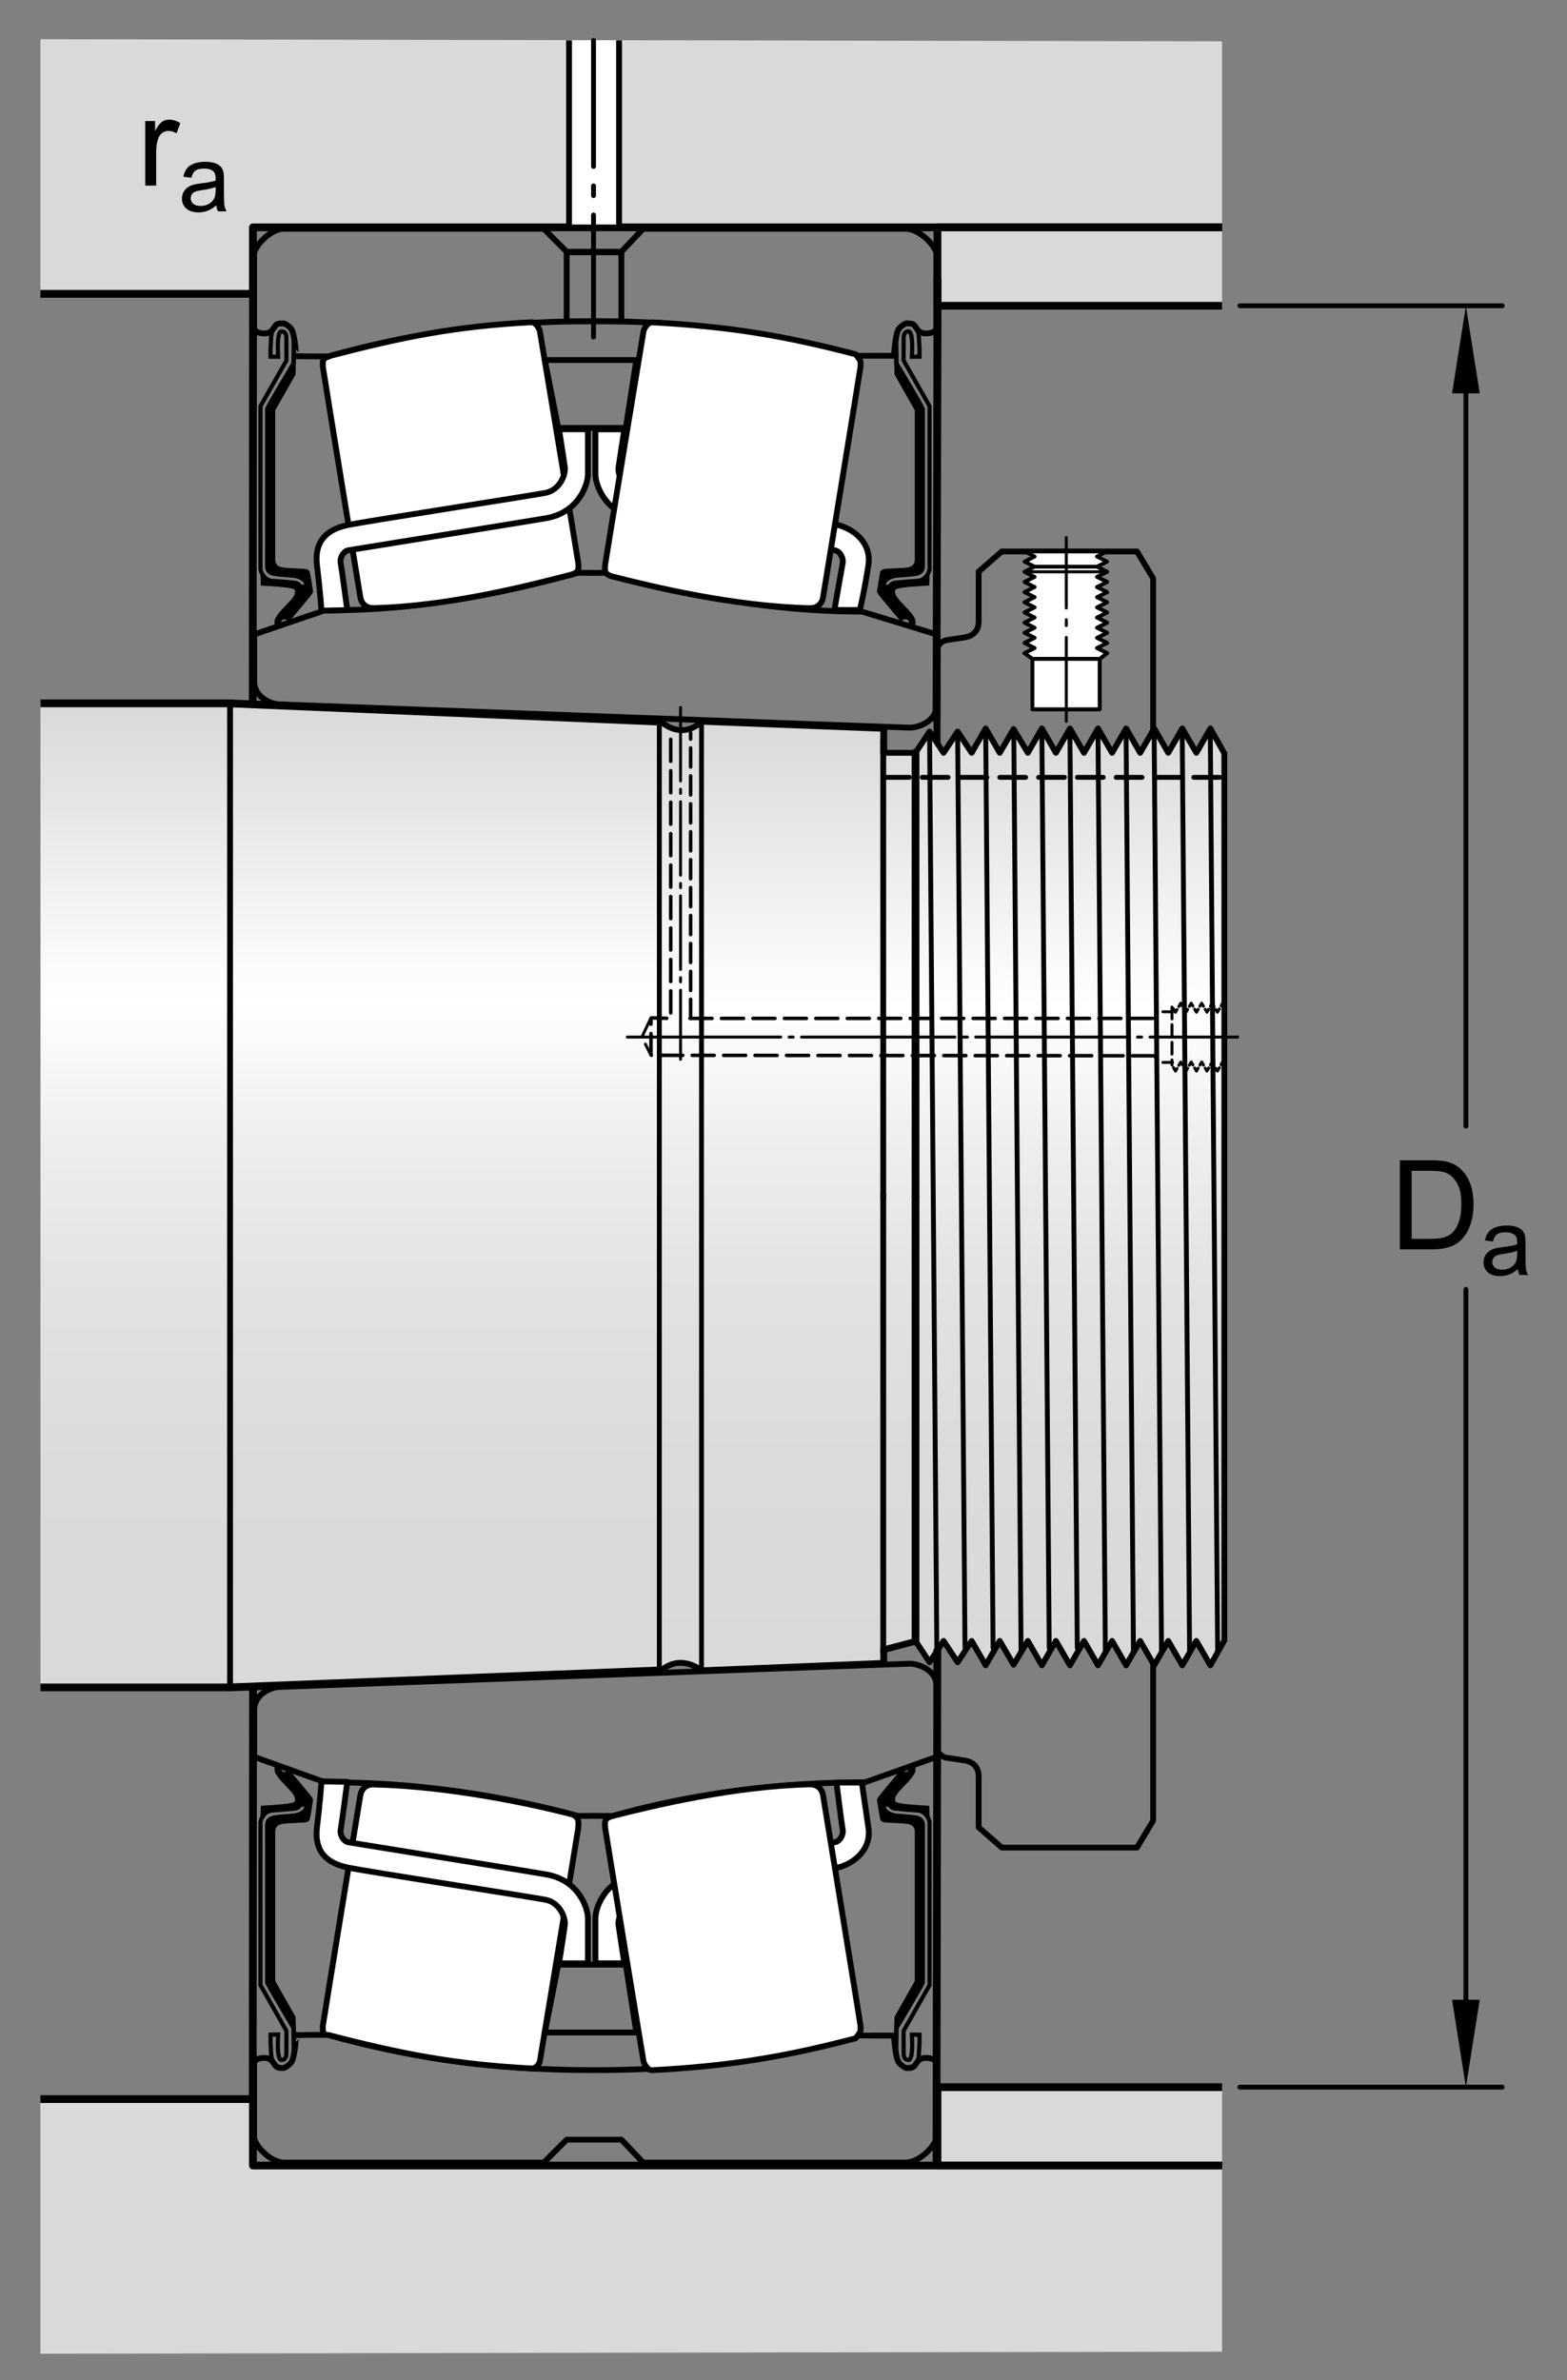 <?xml version="1.0" encoding="utf-8"?>
<!-- Generator: Adobe Illustrator 15.1.0, SVG Export Plug-In . SVG Version: 6.00 Build 0)  -->
<!DOCTYPE svg PUBLIC "-//W3C//DTD SVG 1.1//EN" "http://www.w3.org/Graphics/SVG/1.1/DTD/svg11.dtd">
<svg version="1.1" id="Lager_1" xmlns="http://www.w3.org/2000/svg" xmlns:xlink="http://www.w3.org/1999/xlink" x="0px" y="0px"
	 width="151.104px" height="229.5px" viewBox="0 0 151.104 229.5" enable-background="new 0 0 151.104 229.5" xml:space="preserve">
<rect x="0" y="0" width="151.104" height="229.5" fill="#808080" stroke="none"/>
<g>
	<g>
		<path fill="none" stroke="#000000" stroke-width="0.557" stroke-linecap="round" stroke-linejoin="round" d="M90.411,71.286
			v0.556c0,0,0-9.04,0-9.325c0-0.288,0.43-0.72,0.859-0.791c0.438-0.069,1.52-0.216,1.879-0.29c0.359-0.07,1.223-0.359,1.223-1.51
			c0-1.152,0-4.807,0-4.807l2.23-1.943h13.037l1.557,2.596V70.72"/>
		<path fill="none" stroke="#000000" stroke-width="0.557" stroke-linecap="round" stroke-linejoin="round" d="M90.411,159.488
			v1.133c0,0,0,7.795,0,8.08c0,0.289,0.43,0.721,0.859,0.795c0.438,0.068,1.52,0.213,1.879,0.287
			c0.359,0.072,1.223,0.359,1.223,1.514c0,1.152,0,4.912,0,4.912l2.23,1.947h13.037l1.557-2.596v-16.029"/>
		<polygon fill="#FFFFFF" stroke="#000000" stroke-width="0.367" stroke-linecap="round" stroke-linejoin="round" points="
			106.036,63.538 106.757,62.979 105.778,62.489 106.757,61.996 105.778,61.504 106.757,61.018 105.778,60.53 106.757,60.039 
			105.778,59.548 106.757,59.058 105.778,58.566 106.757,58.076 105.778,57.587 106.757,57.097 105.778,56.609 106.757,56.115 
			105.778,55.626 106.757,55.136 105.778,54.645 106.757,54.154 105.778,53.667 106.757,53.175 98.798,53.175 99.769,53.667 
			98.798,54.154 99.769,54.645 98.798,55.136 99.769,55.626 98.798,56.115 99.769,56.609 98.798,57.097 99.769,57.587 
			98.798,58.076 99.769,58.566 98.798,59.058 99.769,59.548 98.798,60.039 99.769,60.53 98.798,61.018 99.769,61.504 98.798,61.996 
			99.769,62.489 98.798,62.979 99.558,63.538 		"/>
		
			<line fill="none" stroke="#000000" stroke-width="0.367" stroke-linecap="round" stroke-linejoin="round" x1="98.798" y1="62.979" x2="106.757" y2="62.979"/>
		
			<rect x="99.558" y="63.538" fill="none" stroke="#000000" stroke-width="0.367" stroke-linecap="round" stroke-linejoin="round" width="6.479" height="4.855"/>
		<polygon fill="#FFFFFF" stroke="#000000" stroke-width="0.367" stroke-linecap="round" stroke-linejoin="round" points="
			105.778,54.645 106.757,55.136 105.778,55.626 106.757,56.115 105.778,56.609 106.757,57.097 105.778,57.587 106.757,58.076 
			105.778,58.566 106.757,59.058 105.778,59.548 106.757,60.039 105.778,60.53 106.757,61.018 105.778,61.504 106.757,61.996 
			105.778,62.489 106.757,62.979 106.036,63.538 99.558,63.538 98.798,62.979 99.769,62.489 98.798,61.996 99.769,61.504 
			98.798,61.018 99.769,60.53 98.798,60.039 99.769,59.548 98.798,59.058 99.769,58.566 98.798,58.076 99.769,57.587 98.798,57.097 
			99.769,56.609 98.798,56.115 99.769,55.626 98.798,55.136 99.769,54.645 		"/>
		
			<rect x="99.558" y="63.538" fill="#FFFFFF" stroke="#000000" stroke-width="0.367" stroke-linecap="round" stroke-linejoin="round" width="6.479" height="4.855"/>
		
			<line fill="none" stroke="#000000" stroke-width="0.289" stroke-linecap="round" stroke-linejoin="round" x1="98.798" y1="55.136" x2="106.661" y2="55.136"/>
		
			<line fill="none" stroke="#000000" stroke-width="0.289" stroke-linecap="round" stroke-linejoin="round" stroke-dasharray="6.803,1.134,0.567,1.134,28.346" x1="102.821" y1="51.824" x2="102.821" y2="69.562"/>
	</g>
</g>
<line fill="none" stroke="#000000" stroke-width="0.748" stroke-linecap="round" stroke-linejoin="round" stroke-miterlimit="1" x1="24.373" y1="202.65" x2="24.401" y2="162.844"/>
<line fill="none" stroke="#000000" stroke-width="0.748" stroke-linecap="round" stroke-linejoin="round" stroke-miterlimit="1" x1="24.401" y1="27" x2="24.373" y2="68.219"/>
<linearGradient id="SVGID_1_" gradientUnits="userSpaceOnUse" x1="46.099" y1="73.593" x2="46.099" y2="168.33" gradientTransform="matrix(1 0 0 1 0 -5.609)">
	<stop  offset="0" style="stop-color:#D8D9D9"/>
	<stop  offset="0.3" style="stop-color:#FFFFFF"/>
	<stop  offset="0.441" style="stop-color:#EEEEEE"/>
	<stop  offset="0.597" style="stop-color:#E2E2E2"/>
	<stop  offset="0.771" style="stop-color:#DBDBDB"/>
	<stop  offset="1" style="stop-color:#D8D9D9"/>
</linearGradient>
<path fill="url(#SVGID_1_)" stroke="#000000" stroke-width="0.748" stroke-linejoin="round" stroke-miterlimit="10" d="
	M3.904,67.822h18.188l41.493,1.762c0,0,0.863,0.906,2.05,0.965s2.022-0.807,2.022-0.807l17.521,0.68v2.316h3.113v85.47l-3.113,0.821
	v1.21l-17.527,0.658c0,0-0.918-0.714-2.074-0.692s-1.992,0.874-1.992,0.874l-41.411,1.632H3.904"/>
<line fill="none" stroke="#000000" stroke-width="0.561" stroke-linecap="round" stroke-linejoin="round" x1="22.185" y1="67.822" x2="22.185" y2="162.711"/>
<linearGradient id="SVGID_2_" gradientUnits="userSpaceOnUse" x1="90.814" y1="75.205" x2="90.814" y2="166.836" gradientTransform="matrix(1 0 0 1 0 -5.609)">
	<stop  offset="0" style="stop-color:#D8D9D9"/>
	<stop  offset="0.3" style="stop-color:#FFFFFF"/>
	<stop  offset="0.441" style="stop-color:#EEEEEE"/>
	<stop  offset="0.597" style="stop-color:#E2E2E2"/>
	<stop  offset="0.771" style="stop-color:#DBDBDB"/>
	<stop  offset="1" style="stop-color:#D8D9D9"/>
</linearGradient>
<path fill="url(#SVGID_2_)" stroke="#000000" stroke-width="0.561" stroke-linejoin="round" stroke-miterlimit="10" d="
	M63.575,161.217c0,0,0.836-0.853,1.992-0.874s2.074,0.721,2.074,0.721l17.527-0.715v-1.295l3.113-0.821l1.354,2.051l1.354-2.051
	l1.354,2.051l1.354-2.051l1.354,2.346l1.354-2.346l1.334,2.287l1.373-2.287l1.354,2.346l1.354-2.346l1.354,2.346l1.354-2.346
	l1.354,2.346l1.354-2.346l1.354,2.346l1.354-2.346l1.354,2.346l1.354-2.346l1.354,2.346l1.355-2.346l1.354,2.346l1.346-2.402
	v-42.794V72.647l-1.346-2.404l-1.354,2.35l-1.355-2.35l-1.354,2.35l-1.354-2.35l-1.354,2.35l-1.354-2.35l-1.354,2.35l-1.354-2.35
	l-1.354,2.35l-1.354-2.35l-1.354,2.35l-1.354-2.35l-1.354,2.35l-1.373-2.291l-1.334,2.291l-1.354-2.35l-1.354,2.35l-1.354-2.051
	l-1.354,2.051l-1.354-2.051l-1.354,2.051h-3.113v-2.316l-17.521-0.68c0,0-0.836,0.866-2.022,0.807s-2.05-0.965-2.05-0.965"/>
<linearGradient id="SVGID_3_" gradientUnits="userSpaceOnUse" x1="24.289" y1="73.509" x2="24.289" y2="73.509" gradientTransform="matrix(1 0 0 -1 0 236.352)">
	<stop  offset="0" style="stop-color:#D8D9D9"/>
	<stop  offset="0.3" style="stop-color:#FFFFFF"/>
	<stop  offset="0.441" style="stop-color:#EEEEEE"/>
	<stop  offset="0.597" style="stop-color:#E2E2E2"/>
	<stop  offset="0.771" style="stop-color:#DBDBDB"/>
	<stop  offset="1" style="stop-color:#D8D9D9"/>
</linearGradient>
<path fill="url(#SVGID_3_)" stroke="#000000" stroke-width="0.748" stroke-linecap="square" stroke-linejoin="round" stroke-miterlimit="1" d="
	M24.288,162.843"/>
<line fill="none" stroke="#000000" stroke-width="0.561" stroke-linecap="round" stroke-linejoin="round" x1="85.169" y1="71.434" x2="85.169" y2="115.563"/>
<line fill="none" stroke="#000000" stroke-width="0.748" stroke-linecap="round" stroke-linejoin="round" x1="88.282" y1="72.569" x2="88.282" y2="115.36"/>
<polygon fill="#D8D9D9" points="117.843,3.984 117.843,21.921 24.485,21.921 24.485,28.335 3.894,28.335 3.894,3.781 "/>
<rect x="90.44" y="21.88" fill="#D8D9D9" width="27.402" height="7.605"/>
<polyline fill="none" stroke="#000000" stroke-width="0.748" stroke-linejoin="round" points="117.843,21.922 24.389,21.922 
	24.389,28.335 3.894,28.335 "/>
<polyline fill="none" stroke="#000000" stroke-width="0.748" stroke-linejoin="round" points="117.843,29.486 90.399,29.486 
	90.399,21.922 117.843,21.922 "/>
<g>
	
		<line fill="none" stroke="#000000" stroke-width="0.561" stroke-linecap="round" stroke-linejoin="round" x1="85.169" y1="159.312" x2="85.169" y2="115.185"/>
	
		<line fill="none" stroke="#000000" stroke-width="0.748" stroke-linecap="round" stroke-linejoin="round" x1="88.282" y1="158.294" x2="88.282" y2="115.386"/>
	<polygon fill="#D8D9D9" points="117.843,226.765 117.843,208.825 24.485,208.825 24.485,202.409 3.894,202.409 3.894,226.966 	"/>
	<rect x="90.44" y="201.261" fill="#D8D9D9" width="27.402" height="7.605"/>
	<polyline fill="none" stroke="#000000" stroke-width="0.748" stroke-linejoin="round" points="117.843,208.819 24.389,208.819 
		24.389,202.409 3.894,202.409 	"/>
	<polyline fill="none" stroke="#000000" stroke-width="0.748" stroke-linejoin="round" points="117.843,201.261 90.399,201.261 
		90.399,208.819 117.843,208.819 	"/>
</g>
<polyline fill="#FFFFFF" stroke="#000000" stroke-width="0.561" stroke-linejoin="round" points="54.874,3.893 54.874,21.929 
	59.696,21.929 59.696,3.893 "/>
<line fill="none" stroke="#000000" stroke-width="0.468" stroke-linecap="round" stroke-linejoin="round" stroke-dasharray="12.161,1.871,0.935,1.871" x1="57.233" y1="3.893" x2="57.233" y2="32.509"/>
<g>
	<path d="M134.987,120.473v-8.589h2.959c0.668,0,1.178,0.041,1.529,0.123c0.492,0.113,0.912,0.318,1.26,0.615
		c0.453,0.383,0.793,0.873,1.018,1.469s0.336,1.275,0.336,2.041c0,0.652-0.076,1.23-0.229,1.734s-0.348,0.922-0.586,1.252
		s-0.498,0.59-0.781,0.779s-0.625,0.332-1.025,0.43s-0.861,0.146-1.381,0.146H134.987z M136.124,119.459h1.834
		c0.566,0,1.012-0.053,1.334-0.158s0.578-0.254,0.77-0.445c0.27-0.27,0.48-0.631,0.631-1.086s0.225-1.008,0.225-1.656
		c0-0.898-0.146-1.588-0.441-2.07s-0.654-0.807-1.076-0.971c-0.305-0.117-0.795-0.176-1.471-0.176h-1.805V119.459z"/>
	<path d="M146.366,122.371c-0.293,0.25-0.574,0.426-0.846,0.527c-0.271,0.104-0.562,0.154-0.872,0.154
		c-0.513,0-0.907-0.125-1.183-0.375s-0.412-0.57-0.412-0.961c0-0.229,0.051-0.438,0.156-0.625c0.104-0.189,0.239-0.342,0.408-0.455
		c0.168-0.115,0.357-0.201,0.568-0.26c0.156-0.041,0.391-0.08,0.703-0.119c0.639-0.076,1.109-0.166,1.411-0.271
		c0.003-0.109,0.005-0.178,0.005-0.207c0-0.322-0.075-0.549-0.225-0.682c-0.202-0.178-0.502-0.268-0.9-0.268
		c-0.373,0-0.647,0.064-0.824,0.195c-0.178,0.131-0.309,0.361-0.394,0.691l-0.773-0.105c0.07-0.33,0.187-0.598,0.347-0.801
		c0.162-0.203,0.395-0.361,0.699-0.471s0.658-0.164,1.059-0.164c0.398,0,0.723,0.047,0.972,0.141s0.433,0.211,0.55,0.354
		s0.199,0.322,0.246,0.537c0.025,0.137,0.039,0.379,0.039,0.73v1.055c0,0.736,0.017,1.201,0.051,1.395
		c0.033,0.195,0.1,0.383,0.199,0.561h-0.826C146.442,122.783,146.39,122.592,146.366,122.371z M146.301,120.605
		c-0.287,0.117-0.718,0.217-1.292,0.299c-0.325,0.047-0.555,0.1-0.689,0.158s-0.239,0.145-0.312,0.258
		c-0.073,0.111-0.109,0.238-0.109,0.375c0,0.211,0.079,0.387,0.238,0.527c0.16,0.141,0.395,0.211,0.701,0.211
		c0.305,0,0.576-0.066,0.813-0.199c0.237-0.135,0.411-0.316,0.522-0.549c0.086-0.178,0.128-0.441,0.128-0.791V120.605z"/>
</g>
<line fill="none" stroke="#000000" stroke-width="0.468" stroke-linecap="round" stroke-linejoin="round" stroke-miterlimit="1" x1="144.854" y1="201.26" x2="119.562" y2="201.26"/>
<line fill="none" stroke="#000000" stroke-width="0.468" stroke-linecap="round" stroke-linejoin="round" stroke-miterlimit="1" x1="144.854" y1="29.485" x2="119.562" y2="29.485"/>
<line fill="none" stroke="#000000" stroke-width="0.468" stroke-linecap="round" stroke-linejoin="round" stroke-miterlimit="1" x1="141.354" y1="197.312" x2="141.354" y2="124.337"/>
<line fill="none" stroke="#000000" stroke-width="0.468" stroke-linecap="round" stroke-linejoin="round" stroke-miterlimit="1" x1="141.354" y1="108.592" x2="141.354" y2="33.381"/>
<polygon points="142.688,192.832 140.021,192.832 141.354,201.248 "/>
<polygon points="140.022,37.925 142.688,37.925 141.354,29.506 "/>
<g>
	<path d="M14.005,17.898v-6.223h0.949v0.943c0.242-0.441,0.465-0.732,0.67-0.873s0.432-0.211,0.678-0.211
		c0.355,0,0.717,0.113,1.084,0.34l-0.363,0.979c-0.258-0.152-0.516-0.229-0.773-0.229c-0.23,0-0.438,0.069-0.621,0.208
		s-0.314,0.331-0.393,0.577c-0.117,0.375-0.176,0.785-0.176,1.23v3.258H14.005z"/>
	<path d="M20.859,19.798c-0.293,0.249-0.575,0.425-0.846,0.527c-0.271,0.103-0.562,0.154-0.872,0.154
		c-0.514,0-0.907-0.125-1.183-0.376c-0.275-0.25-0.413-0.57-0.413-0.96c0-0.229,0.052-0.438,0.156-0.626
		c0.104-0.189,0.24-0.341,0.408-0.455s0.358-0.201,0.569-0.259c0.155-0.041,0.39-0.081,0.703-0.119
		c0.639-0.076,1.108-0.167,1.411-0.272c0.002-0.108,0.004-0.177,0.004-0.207c0-0.322-0.074-0.549-0.225-0.681
		c-0.201-0.179-0.502-0.268-0.9-0.268c-0.372,0-0.646,0.065-0.824,0.196s-0.309,0.361-0.393,0.692l-0.773-0.105
		c0.07-0.331,0.186-0.598,0.347-0.802c0.161-0.203,0.394-0.36,0.698-0.47c0.305-0.11,0.658-0.165,1.06-0.165
		c0.398,0,0.722,0.047,0.972,0.141c0.248,0.094,0.432,0.212,0.549,0.354c0.117,0.143,0.199,0.322,0.246,0.539
		c0.026,0.135,0.039,0.378,0.039,0.729v1.055c0,0.735,0.018,1.201,0.051,1.395c0.033,0.195,0.101,0.382,0.2,0.561h-0.826
		C20.936,20.209,20.883,20.018,20.859,19.798z M20.794,18.031c-0.287,0.117-0.719,0.217-1.293,0.299
		c-0.324,0.047-0.555,0.1-0.689,0.158s-0.238,0.145-0.312,0.257c-0.072,0.113-0.109,0.238-0.109,0.375
		c0,0.211,0.08,0.387,0.239,0.527s0.394,0.211,0.701,0.211c0.305,0,0.575-0.066,0.813-0.2c0.236-0.133,0.411-0.316,0.522-0.547
		c0.085-0.179,0.128-0.442,0.128-0.791V18.031z"/>
</g>
<line fill="none" stroke="#000000" stroke-width="0.468" stroke-linecap="round" stroke-linejoin="round" stroke-miterlimit="1" x1="89.636" y1="70.517" x2="90.347" y2="160.259"/>
<line fill="none" stroke="#000000" stroke-width="0.468" stroke-linecap="round" stroke-linejoin="round" stroke-miterlimit="1" x1="92.343" y1="70.517" x2="93.054" y2="158.904"/>
<line fill="none" stroke="#000000" stroke-width="0.468" stroke-linecap="round" stroke-linejoin="round" stroke-miterlimit="1" x1="95.05" y1="70.517" x2="95.761" y2="158.904"/>
<line fill="none" stroke="#000000" stroke-width="0.468" stroke-linecap="round" stroke-linejoin="round" stroke-miterlimit="1" x1="97.757" y1="70.517" x2="98.459" y2="159.167"/>
<line fill="none" stroke="#000000" stroke-width="0.468" stroke-linecap="round" stroke-linejoin="round" stroke-miterlimit="1" x1="100.464" y1="70.517" x2="101.175" y2="158.904"/>
<line fill="none" stroke="#000000" stroke-width="0.468" stroke-linecap="round" stroke-linejoin="round" stroke-miterlimit="1" x1="103.171" y1="70.517" x2="103.882" y2="158.896"/>
<line fill="none" stroke="#000000" stroke-width="0.468" stroke-linecap="round" stroke-linejoin="round" stroke-miterlimit="1" x1="105.878" y1="70.517" x2="106.589" y2="159.358"/>
<line fill="none" stroke="#000000" stroke-width="0.468" stroke-linecap="round" stroke-linejoin="round" stroke-miterlimit="1" x1="108.585" y1="70.517" x2="109.296" y2="159.167"/>
<line fill="none" stroke="#000000" stroke-width="0.468" stroke-linecap="round" stroke-linejoin="round" stroke-miterlimit="1" x1="111.292" y1="70.517" x2="112.003" y2="159.167"/>
<line fill="none" stroke="#000000" stroke-width="0.468" stroke-linecap="round" stroke-linejoin="round" stroke-miterlimit="1" x1="113.999" y1="70.517" x2="114.71" y2="159.167"/>
<line fill="none" stroke="#000000" stroke-width="0.468" stroke-linecap="round" stroke-linejoin="round" stroke-miterlimit="1" x1="116.706" y1="70.517" x2="117.417" y2="159.311"/>
<line fill="none" stroke="#000000" stroke-width="0.748" stroke-linecap="round" stroke-linejoin="round" stroke-miterlimit="1" x1="90.416" y1="27" x2="90.303" y2="69.382"/>
<g>
	<g>
		
			<line fill="none" stroke="#000000" stroke-width="0.561" stroke-linecap="round" stroke-linejoin="round" x1="90.303" y1="26.755" x2="90.303" y2="71.434"/>
		<path d="M86.422,32.456l-0.219,1.936l0.055,1.721l1.955,3.458c0,0,0,14.081,0,14.384s-0.121,0.646-0.63,0.747
			c-0.504,0.101-2.009,0.111-2.312,0.163c-0.303,0.049-0.38,0.202-0.431,0.456c-0.05,0.253-0.229,1.401-0.264,1.657
			c-0.012,0.089-0.039,0.064,0.112,0.316c0.151,0.253,2.15,2.601,2.15,2.601s0.181-0.089,0.355-0.152
			c0.214-0.075,0.493,0.026,0.479,0.468c0,0.02,0.606,0.013,0.61,0c0.011-0.464,0.011-0.479-0.306-0.96
			c-0.311-0.473-1.475-1.474-1.618-1.932c-0.178-0.556,0.089-0.543,0.644-0.646c0.557-0.1,2.601-0.213,2.601-0.213
			s0.083-1.899,0.031-1.494c-0.051,0.406-0.556,1.001-1.268,1.065c-0.609,0.054-2.569-0.048-2.546,0.535
			c0,0.005-0.627-0.005-0.627-0.005c-0.02-0.424,0.297-0.971,1.367-1.069c1.041-0.094,1.503-0.101,1.756-0.151
			c0.255-0.05,0.672-0.197,0.672-0.678c0-0.454,0-15.243,0-15.243l-2.514-4.384L86.422,32.456z"/>
		<path fill="none" stroke="#000000" stroke-width="0.4" d="M87.4,31.198l0.583,0.028l0.187,0.135l0.174,0.247l0.176,0.37
			l0.082,0.409l0.067,1.244l-0.006,0.76l-0.732,0.008c0,0,0.177-2.425-0.311-2.444c-0.273-0.01-0.48,0.16-0.48,0.615
			c0,0.456-0.006,2.192-0.006,2.192l2.501,4.403c0,0,0,15.327,0,15.681c0,0.354-0.43,1.126-1.166,1.166
			c-0.656,0.034-1.942,0.15-2.148,0.177c-0.463,0.056-0.507,0.385-0.507,0.385l-0.606-0.007c0,0-0.071-0.096,0.053-0.378
			c0.175-0.406,0.707-0.614,1.111-0.665c0.403-0.05,1.418-0.106,1.721-0.157c0.303-0.05,0.901-0.075,0.901-0.797
			c0-0.759-0.004-14.985-0.004-15.137s-2.535-4.391-2.535-4.391s-0.019-1.648-0.028-2.407c-0.012-1.039,0.702-1.295,0.702-1.295
			L87.4,31.198z"/>
		<path fill="none" stroke="#000000" stroke-width="0.561" stroke-linecap="round" stroke-linejoin="round" d="M31.349,58.852
			c-0.048,0-6.833,2.324-6.833,2.324s0,2.922,0,4.517c0,1.592,1.684,2.234,2.5,2.234c0.146,0,60.033,2.239,60.723,2.239
			c0.82,0,2.564-0.609,2.564-2.127c0-1.519,0-6.865,0-6.865s-7.155-2.199-7.204-2.199c-10.533-0.007-18.584-2.194-23.979-3.73
			c-0.075-0.021-1.781,0-1.781,0s-1.579-0.015-1.632,0c-6.12,1.657-14.377,3.597-23.889,3.607L31.349,58.852z"/>
		<path fill="none" stroke="#000000" stroke-width="0.561" stroke-linecap="round" stroke-linejoin="round" d="M24.516,115.378"/>
		<path fill="none" stroke="#000000" stroke-width="0.561" stroke-linecap="round" stroke-linejoin="round" d="M24.516,68.219"/>
		<path fill="none" stroke="#000000" stroke-width="0.561" stroke-linecap="round" stroke-linejoin="round" d="M24.504,26.757"/>
		<path d="M28.333,32.458l0.219,1.937l-0.054,1.72l-1.958,3.459c0,0,0,14.079,0,14.382c0,0.304,0.124,0.646,0.631,0.747
			c0.504,0.101,2.01,0.113,2.313,0.165c0.304,0.049,0.379,0.201,0.429,0.454c0.051,0.254,0.23,1.401,0.268,1.657
			c0.014,0.089,0.037,0.064-0.114,0.317c-0.153,0.253-2.15,2.601-2.15,2.601s-0.182-0.091-0.354-0.151
			c-0.213-0.076-0.493,0.025-0.48,0.467c0,0.018-0.605,0.014-0.607,0c-0.012-0.463-0.012-0.481,0.304-0.96
			c0.312-0.473,1.474-1.474,1.619-1.931c0.176-0.558-0.088-0.545-0.645-0.646c-0.558-0.101-2.6-0.215-2.6-0.215
			s-0.085-1.896-0.033-1.492c0.051,0.405,0.559,0.998,1.268,1.062c0.612,0.055,2.573-0.045,2.549,0.539
			c0,0.002,0.625-0.008,0.625-0.008c0.02-0.423-0.296-0.971-1.366-1.069c-1.043-0.094-1.504-0.101-1.758-0.15
			c-0.253-0.052-0.67-0.197-0.67-0.676c0-0.456,0-15.245,0-15.245l2.512-4.386L28.333,32.458z"/>
		<path fill="none" stroke="#000000" stroke-width="0.4" d="M27.354,31.201l-0.581,0.029l-0.189,0.134l-0.175,0.246l-0.172,0.372
			l-0.082,0.408l-0.069,1.243l0.005,0.761l0.731,0.008c0,0-0.176-2.424,0.312-2.444c0.273-0.012,0.48,0.16,0.48,0.615
			c0,0.456,0.006,2.193,0.006,2.193l-2.502,4.402c0,0,0,15.327,0,15.682c0,0.353,0.431,1.127,1.165,1.164
			c0.658,0.035,1.944,0.15,2.149,0.178c0.464,0.057,0.507,0.385,0.507,0.385l0.608-0.005c0,0,0.071-0.099-0.052-0.38
			c-0.178-0.406-0.708-0.614-1.113-0.664c-0.405-0.051-1.417-0.109-1.72-0.16c-0.304-0.05-0.903-0.076-0.903-0.797
			c0-0.758,0.006-14.986,0.006-15.136c0-0.152,2.532-4.392,2.532-4.392s0.021-1.647,0.031-2.407
			c0.013-1.038-0.704-1.295-0.704-1.295L27.354,31.201z"/>
		<path fill="none" stroke="#000000" stroke-width="0.561" stroke-linecap="round" stroke-linejoin="round" d="M30.374,34.366
			c-1.376,0-1.188-0.021-1.808-0.014c-0.021,0-0.117-2.279-0.534-2.702c-0.541-0.548-0.774-0.461-0.774-0.461h-0.207l-0.249,0.037
			l-0.054,0.03l-0.04,0.019c-0.346,0.186-0.354,0.878-1.257,0.878c0.043,0-0.957,0.024-0.947-0.586v-0.492
			c0.003-2.09-0.002-5.93,0-6.563c0.002-0.683,1.491-2.486,2.974-2.454h2.903h0.591c6.859,0,21.458,0,21.458,0l2.214,2.212h5.282
			l2.094-2.212h25.229c1.48-0.032,3.052,1.768,3.054,2.452c0.004,0.633-0.002,4.472,0,6.563v0.491
			c0.012,0.612-1.042,0.587-1.001,0.587c-0.903,0-0.911-0.694-1.255-0.879l-0.041-0.02l-0.054-0.029l-0.249-0.038h-0.206
			c0,0-0.232-0.085-0.772,0.461c-0.42,0.422-0.502,2.66-0.521,2.66c-0.784-0.008-3.401,0.008-3.435,0
			c-5.66-1.425-13.104-3.324-25.48-3.335C46.991,30.964,38.9,32.334,31.7,34.354c-0.017,0.005-0.469,0.018-0.954,0.018
			L30.374,34.366z"/>
		
			<rect x="54.642" y="24.326" fill="none" stroke="#000000" stroke-width="0.561" stroke-linecap="round" stroke-linejoin="round" width="5.276" height="6.656"/>
		
			<path fill="none" stroke="#000000" stroke-width="0.468" stroke-linecap="round" stroke-linejoin="round" stroke-dasharray="3.742,1.871,0.935,1.871" d="
			M57.41,33.716"/>
		
			<path fill="none" stroke="#000000" stroke-width="0.468" stroke-linecap="round" stroke-linejoin="round" stroke-dasharray="3.742,1.871,0.935,1.871" d="
			M57.41,21.001"/>
	</g>
	<path fill="none" stroke="#000000" stroke-width="0.561" stroke-linecap="round" stroke-linejoin="round" d="M90.303,115.378"/>
	<path fill="none" stroke="#000000" stroke-width="0.561" stroke-linecap="round" stroke-linejoin="round" d="M90.303,70.174"/>
	<g>
		
			<line fill="none" stroke="#000000" stroke-width="0.561" stroke-linecap="round" stroke-linejoin="round" x1="90.303" y1="203.835" x2="90.303" y2="161.553"/>
		<path d="M86.422,198.132l-0.219-1.932l0.055-1.724l1.955-3.457c0,0,0-14.081,0-14.388c0-0.302-0.121-0.642-0.63-0.744
			c-0.504-0.102-2.009-0.111-2.312-0.163c-0.303-0.047-0.38-0.204-0.431-0.454c-0.05-0.256-0.229-1.403-0.264-1.66
			c-0.012-0.087-0.039-0.058,0.112-0.312c0.151-0.25,2.15-2.604,2.15-2.604s0.181,0.092,0.355,0.15
			c0.214,0.078,0.493-0.023,0.479-0.467c0-0.015,0.606-0.013,0.61,0c0.011,0.465,0.011,0.482-0.306,0.962
			c-0.311,0.474-1.475,1.473-1.618,1.929c-0.178,0.56,0.089,0.546,0.644,0.649c0.557,0.101,2.601,0.211,2.601,0.211
			s0.083,1.898,0.031,1.492c-0.051-0.401-0.556-0.996-1.268-1.062c-0.609-0.053-2.569,0.049-2.546-0.538
			c0-0.002-0.627,0.008-0.627,0.008c-0.02,0.424,0.297,0.971,1.367,1.068c1.041,0.098,1.503,0.102,1.756,0.152
			c0.255,0.055,0.672,0.197,0.672,0.678c0,0.454,0,15.243,0,15.243l-2.514,4.39L86.422,198.132z"/>
		<path fill="none" stroke="#000000" stroke-width="0.4" d="M87.4,199.393l0.583-0.031l0.187-0.137l0.174-0.238l0.176-0.375
			l0.082-0.413l0.067-1.237l-0.006-0.761l-0.732-0.008c0,0,0.177,2.423-0.311,2.443c-0.273,0.01-0.48-0.162-0.48-0.613
			c0-0.457-0.006-2.195-0.006-2.195l2.501-4.402c0,0,0-15.327,0-15.681c0-0.356-0.43-1.127-1.166-1.166
			c-0.656-0.031-1.942-0.149-2.148-0.177c-0.463-0.052-0.507-0.383-0.507-0.383l-0.606,0.002c0,0-0.071,0.099,0.053,0.381
			c0.175,0.406,0.707,0.613,1.111,0.664c0.403,0.051,1.418,0.107,1.721,0.162c0.303,0.047,0.901,0.076,0.901,0.79
			c0,0.762-0.004,14.988-0.004,15.142c0,0.151-2.535,4.393-2.535,4.393s-0.019,1.646-0.028,2.406
			c-0.012,1.036,0.702,1.292,0.702,1.292L87.4,199.393z"/>
		<path fill="none" stroke="#000000" stroke-width="0.561" stroke-linecap="round" stroke-linejoin="round" d="M31.349,171.856
			c-0.048,0-6.833-2.445-6.833-2.445s0-2.916,0-4.51c0-1.597,1.684-2.236,2.5-2.236c0.146,0,60.033-2.237,60.723-2.237
			c0.82,0,2.564,0.606,2.564,2.128c0,1.517,0,6.859,0,6.859s-6.85,2.443-6.898,2.447c-10.533,0.004-18.89,1.704-24.284,3.236
			c-0.075,0.023-1.781,0-1.781,0s-1.579,0.018-1.632,0c-6.12-1.652-14.377-3.229-23.889-3.236L31.349,171.856z"/>
		<path d="M28.333,198.132l0.219-1.939l-0.054-1.718l-1.958-3.457c0,0,0-14.081,0-14.388c0-0.3,0.124-0.644,0.631-0.744
			c0.504-0.102,2.01-0.115,2.313-0.165c0.304-0.051,0.379-0.2,0.429-0.454c0.051-0.252,0.23-1.403,0.268-1.656
			c0.014-0.089,0.037-0.063-0.114-0.314c-0.153-0.254-2.15-2.604-2.15-2.604s-0.182,0.094-0.354,0.152
			c-0.213,0.074-0.493-0.027-0.48-0.471c0-0.017-0.605-0.009-0.607,0c-0.012,0.465-0.012,0.486,0.304,0.962
			c0.312,0.477,1.474,1.475,1.619,1.931c0.176,0.56-0.088,0.546-0.645,0.646c-0.558,0.101-2.6,0.215-2.6,0.215
			s-0.085,1.898-0.033,1.492c0.051-0.399,0.559-1,1.268-1.061c0.612-0.057,2.573,0.047,2.549-0.54l0.625,0.01
			c0.02,0.422-0.296,0.969-1.366,1.068c-1.043,0.094-1.504,0.102-1.758,0.15c-0.253,0.053-0.67,0.197-0.67,0.678
			c0,0.45,0,15.243,0,15.243l2.512,4.386L28.333,198.132z"/>
		<path fill="none" stroke="#000000" stroke-width="0.4" d="M27.354,199.387l-0.581-0.027l-0.189-0.135l-0.175-0.246l-0.172-0.369
			l-0.082-0.413l-0.069-1.241l0.005-0.761l0.731-0.01c0,0-0.176,2.429,0.312,2.451c0.273,0.008,0.48-0.164,0.48-0.621
			c0-0.455,0.006-2.189,0.006-2.189l-2.502-4.406c0,0,0-15.321,0-15.677c0-0.356,0.431-1.127,1.165-1.166
			c0.658-0.033,1.944-0.151,2.149-0.175c0.464-0.058,0.507-0.389,0.507-0.389l0.608,0.006c0,0,0.071,0.101-0.052,0.383
			c-0.178,0.406-0.708,0.613-1.113,0.662c-0.405,0.051-1.417,0.107-1.72,0.158c-0.304,0.051-0.903,0.078-0.903,0.796
			c0,0.762,0.006,14.986,0.006,15.138c0,0.153,2.532,4.391,2.532,4.391s0.021,1.651,0.031,2.406
			c0.013,1.042-0.704,1.298-0.704,1.298L27.354,199.387z"/>
		<path fill="none" stroke="#000000" stroke-width="0.561" stroke-linecap="round" stroke-linejoin="round" d="M30.374,196.22
			c-1.376,0.004-1.188,0.027-1.808,0.02c-0.021,0-0.117,2.276-0.534,2.702c-0.541,0.548-0.774,0.465-0.774,0.465h-0.207
			l-0.249-0.041l-0.054-0.031l-0.04-0.018c-0.346-0.189-0.354-0.88-1.257-0.88c0.043,0-0.957-0.025-0.947,0.585v0.495
			c0.003,2.088-0.002,5.927,0,6.559c0.002,0.686,1.491,2.49,2.974,2.457h2.903h0.591c6.859,0,21.458,0,21.458,0l2.214-2.211h5.282
			l2.094,2.211h25.229c1.48,0.033,3.052-1.77,3.054-2.451c0.004-0.63-0.002-4.469,0-6.564v-0.491
			c0.012-0.61-1.042-0.587-1.001-0.587c-0.903,0-0.911,0.69-1.255,0.878l-0.041,0.02l-0.054,0.031l-0.249,0.039h-0.206
			c0,0-0.232,0.085-0.772-0.463c-0.42-0.422-0.502-2.659-0.521-2.659c-0.784,0.008-3.401-0.01-3.435,0
			c-5.66,1.42-13.104,3.323-25.48,3.331c-10.297,0.01-18.388-1.36-25.588-3.38c-0.017-0.004-0.469-0.018-0.954-0.018L30.374,196.22z
			"/>
	</g>
	
		<path fill="#FFFFFF" stroke="#000000" stroke-width="0.561" stroke-linecap="round" stroke-linejoin="round" stroke-miterlimit="1" d="
		M31.324,34.522l-0.189,0.31l-0.007,0.505c0.201,1.351,3.517,21.642,3.618,22.25c0.104,0.61,0.54,1.067,1.285,1.049
		c7.305-0.17,15.19-2.234,19.007-3.213c0.816-0.209,0.777-0.567,0.711-1.208c-0.034-0.32-3.653-22.09-3.688-22.261
		c-0.069-0.337-0.439-0.899-0.812-0.88c-7.323,0.387-12.337,1.394-19.347,3.223L31.324,34.522z"/>
	<path fill="#FFFFFF" stroke="#000000" stroke-width="0.561" stroke-linecap="round" stroke-linejoin="round" d="M33.486,58.832
		c0,0-0.532-4.022-0.632-4.532c-0.105-0.507,0.251-1.159,0.76-1.241c7.41-1.195,18.279-2.953,19.072-3.095
		c3.209-0.577,4.007-3.35,4.007-4.21c0-1.321,0-4.362,0-4.362h-2.789c0,0,0.456,2.89,0.558,3.652
		c0.101,0.761-0.507,2.231-1.877,2.484c-1.928,0.358-17.043,2.691-19.022,3.095c-1.844,0.378-3.297,1.369-2.994,3.906
		c0.307,2.536,0.431,4.355,0.431,4.355L33.486,58.832z"/>
	<path fill="#FFFFFF" stroke="#000000" stroke-width="0.561" stroke-linecap="round" stroke-linejoin="round" d="M80.462,58.821
		c0,0,0.695-4.003,0.796-4.509c0.101-0.509-0.255-1.161-0.762-1.245c-7.409-1.193-18.277-2.951-19.072-3.094
		c-3.207-0.577-4.008-3.347-4.008-4.211c0-1.317,0-4.36,0-4.36h2.792c0,0-0.456,2.89-0.561,3.652
		c-0.101,0.759,0.509,2.231,1.876,2.483c1.929,0.358,17.046,2.623,19.027,3.027c1.842,0.379,3.502,1.857,3.191,3.906
		c-0.385,2.551-0.828,4.349-0.828,4.349L80.462,58.821z"/>
	<polygon fill="none" stroke="#000000" stroke-width="0.561" stroke-linecap="round" stroke-linejoin="round" points="
		52.535,34.719 61.363,34.719 60.348,41.263 53.826,41.263 	"/>
	
		<path fill="#FFFFFF" stroke="#000000" stroke-width="0.561" stroke-linecap="round" stroke-linejoin="round" stroke-miterlimit="1" d="
		M82.788,34.532l0.191,0.31l0.004,0.505c-0.203,1.351-3.519,21.642-3.618,22.253c-0.101,0.607-0.544,1.062-1.285,1.046
		c-7.306-0.168-15.191-2.072-19.006-3.051c-0.819-0.21-0.777-0.567-0.71-1.208c0.033-0.319,3.652-22.252,3.686-22.422
		c0.067-0.338,0.439-0.897,0.811-0.881c7.324,0.387,12.64,1.248,19.648,3.08L82.788,34.532z"/>
	
		<path fill="#FFFFFF" stroke="#000000" stroke-width="0.561" stroke-linecap="round" stroke-linejoin="round" stroke-miterlimit="1" d="
		M31.324,196.187l-0.189-0.309l-0.007-0.507c0.201-1.351,3.517-21.642,3.618-22.249c0.104-0.61,0.54-1.067,1.285-1.05
		c7.305,0.171,15.19,1.871,19.007,2.85c0.816,0.208,0.777,0.771,0.711,1.41c-0.034,0.321-3.653,22.254-3.688,22.423
		c-0.069,0.338-0.439,0.719-0.812,0.701c-7.323-0.386-12.539-1.391-19.549-3.221L31.324,196.187z"/>
	<path fill="#FFFFFF" stroke="#000000" stroke-width="0.561" stroke-linecap="round" stroke-linejoin="round" d="M33.486,171.819
		c0,0-0.532,4.082-0.632,4.593c-0.105,0.503,0.251,1.155,0.76,1.237c7.41,1.197,18.279,2.953,19.072,3.099
		c3.209,0.573,4.007,3.35,4.007,4.206c0,1.323,0,4.365,0,4.365h-2.789c0,0,0.456-2.891,0.558-3.654
		c0.101-0.762-0.507-2.23-1.877-2.48c-1.928-0.36-17.043-2.692-19.022-3.097c-1.844-0.377-3.297-1.368-2.994-3.904
		c0.307-2.538,0.431-4.412,0.431-4.412L33.486,171.819z"/>
	<path fill="#FFFFFF" stroke="#000000" stroke-width="0.561" stroke-linecap="round" stroke-linejoin="round" d="M80.659,171.888
		c0,0,0.498,4.004,0.599,4.511c0.101,0.511-0.255,1.161-0.762,1.243c-7.409,1.193-18.277,2.953-19.072,3.093
		c-3.207,0.579-4.008,3.35-4.008,4.212c0,1.317,0,4.365,0,4.365h2.792c0,0-0.456-2.893-0.561-3.654
		c-0.101-0.762,0.509-2.232,1.876-2.486c1.929-0.358,17.046-2.62,19.027-3.026c1.842-0.376,3.502-1.855,3.191-3.904
		c-0.385-2.552-0.632-4.353-0.632-4.353H80.659z"/>
	<polygon fill="none" stroke="#000000" stroke-width="0.561" stroke-linecap="round" stroke-linejoin="round" points="
		52.535,195.991 61.363,195.991 60.348,189.445 53.826,189.445 	"/>
	
		<path fill="#FFFFFF" stroke="#000000" stroke-width="0.561" stroke-linecap="round" stroke-linejoin="round" stroke-miterlimit="1" d="
		M82.788,196.175l0.191-0.307l0.004-0.505c-0.203-1.351-3.519-21.644-3.618-22.255c-0.101-0.604-0.544-1.062-1.285-1.046
		c-7.306,0.167-15.191,2.072-19.006,3.052c-0.819,0.208-0.777,0.565-0.71,1.208c0.033,0.317,3.652,22.25,3.686,22.423
		c0.067,0.338,0.439,0.896,0.811,0.88c7.324-0.389,12.64-1.245,19.648-3.079L82.788,196.175z"/>
</g>
<line fill="none" stroke="#000000" stroke-width="0.748" stroke-linecap="round" stroke-linejoin="round" stroke-miterlimit="1" x1="90.385" y1="159.167" x2="90.303" y2="208.532"/>
<linearGradient id="SVGID_4_" gradientUnits="userSpaceOnUse" x1="20.8" y1="160.428" x2="20.8" y2="160.428">
	<stop  offset="0" style="stop-color:#D8D9D9"/>
	<stop  offset="0.3" style="stop-color:#FFFFFF"/>
	<stop  offset="0.441" style="stop-color:#EEEEEE"/>
	<stop  offset="0.597" style="stop-color:#E2E2E2"/>
	<stop  offset="0.771" style="stop-color:#DBDBDB"/>
	<stop  offset="1" style="stop-color:#D8D9D9"/>
</linearGradient>
<path fill="url(#SVGID_4_)" stroke="#000000" stroke-width="0.748" stroke-linecap="round" stroke-linejoin="round" stroke-miterlimit="1" d="
	M20.8,160.428"/>
<path fill="none" stroke="#000000" stroke-width="0.561" stroke-linecap="round" stroke-linejoin="round" d="M19.104,162.957"/>
<path fill="none" stroke="#000000" stroke-width="0.561" stroke-linecap="round" stroke-linejoin="round" d="M19.104,68.066"/>
<g>
	<g>
		
			<line fill="none" stroke="#000000" stroke-width="0.283" stroke-linecap="round" stroke-miterlimit="1" stroke-dasharray="7.087,0.8,0.4,0.8" x1="65.625" y1="68.219" x2="65.625" y2="102.148"/>
		
			<line fill="none" stroke="#000000" stroke-width="0.198" stroke-linecap="round" stroke-miterlimit="1" stroke-dasharray="0.935,0.567" x1="98.065" y1="98.689" x2="98.065" y2="103.574"/>
		<g>
			
				<polyline fill="none" stroke="#000000" stroke-width="0.34" stroke-linecap="round" stroke-miterlimit="1" stroke-dasharray="2.126,0.907" points="
				111.333,101.807 62.773,101.76 62.773,98.156 64.678,98.201 64.678,70.627 			"/>
			
				<polyline fill="none" stroke="#000000" stroke-width="0.283" stroke-linecap="round" stroke-miterlimit="1" stroke-dasharray="2,0.8" points="
				62.773,98.156 61.896,100.003 62.773,101.76 			"/>
			
				<line fill="none" stroke="#000000" stroke-width="0.283" stroke-linecap="round" stroke-miterlimit="1" stroke-dasharray="14.8,0.8,0.4,0.8" x1="60.488" y1="100.003" x2="119.354" y2="100.003"/>
			
				<line fill="none" stroke="#000000" stroke-width="0.34" stroke-linecap="round" stroke-miterlimit="1" stroke-dasharray="2.126,0.907" x1="66.537" y1="98.201" x2="111.333" y2="98.201"/>
			
				<line fill="none" stroke="#000000" stroke-width="0.34" stroke-linecap="round" stroke-miterlimit="1" stroke-dasharray="1.843,0.85" x1="66.594" y1="98.201" x2="66.594" y2="70.65"/>
			<g>
				
					<polyline fill="none" stroke="#000000" stroke-width="0.283" stroke-linecap="round" stroke-miterlimit="1" stroke-dasharray="0.935,0.567" points="
					113.071,97.561 111.653,97.561 111.333,98.201 				"/>
				
					<polyline fill="none" stroke="#000000" stroke-width="0.283" stroke-linecap="round" stroke-miterlimit="1" stroke-dasharray="0.935,0.567" points="
					113.071,102.445 111.653,102.445 111.333,101.807 				"/>
				
					<line fill="none" stroke="#000000" stroke-width="0.283" stroke-linecap="round" stroke-miterlimit="1" stroke-dasharray="1.134,0.567" x1="113.013" y1="97.109" x2="113.013" y2="102.697"/>
				<g>
					
						<polyline fill="none" stroke="#000000" stroke-width="0.283" stroke-linecap="round" stroke-linejoin="round" stroke-dasharray="0.68,0.34" points="
						118.087,97.066 117.896,96.734 117.392,97.609 116.886,96.734 116.38,97.609 115.876,96.734 115.372,97.609 114.866,96.734 
						114.362,97.609 113.858,96.734 113.353,97.609 113.056,97.094 					"/>
				</g>
				<g>
					
						<polyline fill="none" stroke="#000000" stroke-width="0.283" stroke-linecap="round" stroke-linejoin="round" stroke-dasharray="0.68,0.34" points="
						118.087,102.74 117.896,102.408 117.392,103.283 116.886,102.408 116.38,103.283 115.876,102.408 115.372,103.283 
						114.866,102.408 114.362,103.283 113.858,102.408 113.353,103.283 113.056,102.768 					"/>
				</g>
			</g>
		</g>
	</g>
	
		<line fill="none" stroke="#000000" stroke-width="0.468" stroke-linecap="round" stroke-linejoin="round" stroke-miterlimit="1" x1="63.578" y1="69.382" x2="63.578" y2="160.93"/>
	
		<line fill="none" stroke="#000000" stroke-width="0.468" stroke-linecap="round" stroke-linejoin="round" stroke-miterlimit="1" x1="67.647" y1="161.14" x2="67.647" y2="69.597"/>
</g>
<line fill="none" stroke="#000000" stroke-width="0.468" stroke-linecap="round" stroke-linejoin="round" stroke-miterlimit="1" stroke-dasharray="2.494,1.247" x1="85.187" y1="74.958" x2="118.087" y2="74.958"/>
</svg>
